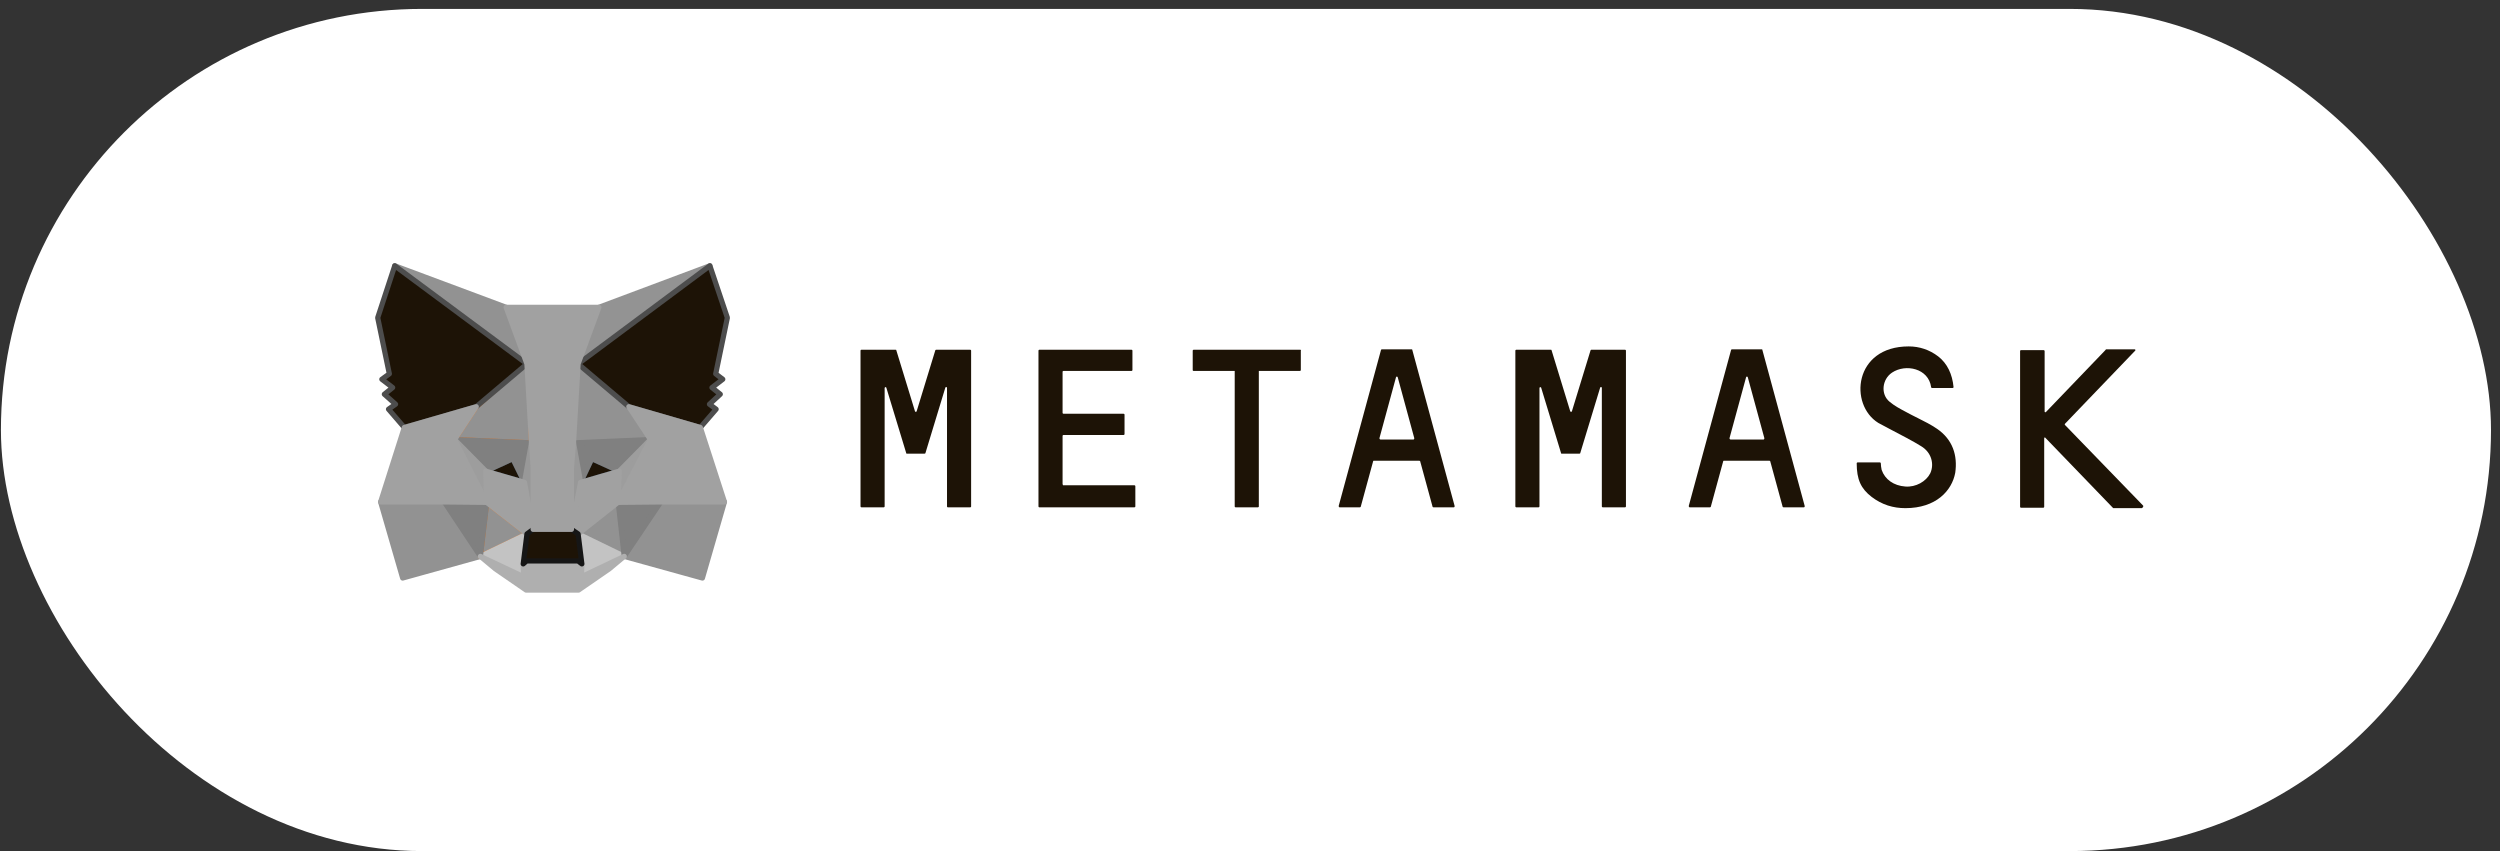 <svg width="188" height="64" viewBox="0 0 188 64" fill="none" xmlns="http://www.w3.org/2000/svg">
<rect x="0" y="0" width="188" height="64" fill="#333333" stroke="none"/>
<rect x="0.07" y="0.67" width="187.253" height="63.33" rx="31.665" fill="white"/>
<g clip-path="url(#clip0_185_14449)">
<path d="M144.217 31.437L144.218 31.438C144.714 31.686 145.2 31.929 145.658 32.241C146.846 33.054 147.221 34.242 147.034 35.555C146.783 36.9 145.595 38.213 143.282 38.213C142.375 38.213 141.531 37.963 140.749 37.368C139.936 36.743 139.624 36.055 139.624 34.836C139.624 34.805 139.655 34.773 139.686 34.773H141.375C141.406 34.773 141.437 34.805 141.437 34.836C141.437 34.961 141.468 35.211 141.5 35.336C141.75 36.055 142.406 36.524 143.282 36.587C144.063 36.649 144.845 36.212 145.158 35.586C145.47 34.899 145.251 34.023 144.47 33.554C143.959 33.227 142.845 32.645 142.066 32.239C141.654 32.023 141.336 31.857 141.249 31.803C139.03 30.428 139.405 26.05 143.532 26.05C144.345 26.05 145.095 26.301 145.752 26.801C146.439 27.332 146.815 28.145 146.908 29.114C146.908 29.146 146.877 29.177 146.846 29.177H145.283C145.251 29.177 145.22 29.146 145.22 29.114C145.032 27.707 143.313 27.332 142.281 28.02C141.531 28.52 141.406 29.646 142.094 30.209C142.458 30.517 142.898 30.75 143.323 30.975L143.469 31.053C143.535 31.088 143.6 31.123 143.665 31.157L143.72 31.186L143.826 31.24C143.956 31.307 144.087 31.372 144.217 31.437Z" fill="#1D1306"/>
<path d="M72.966 26.301C72.997 26.301 73.028 26.332 73.028 26.363V38.088C73.028 38.096 73.026 38.105 73.022 38.113C73.015 38.125 73.005 38.136 72.992 38.143C72.984 38.148 72.975 38.15 72.966 38.15H71.277C71.268 38.15 71.259 38.148 71.251 38.143C71.245 38.14 71.24 38.136 71.235 38.131C71.226 38.122 71.219 38.111 71.216 38.099C71.215 38.095 71.215 38.092 71.215 38.088V29.177C71.215 29.083 71.121 29.083 71.09 29.146L69.683 33.773L69.589 34.086C69.589 34.086 69.558 34.117 69.526 34.117H68.213C68.191 34.117 68.169 34.117 68.158 34.106C68.153 34.101 68.151 34.095 68.151 34.086L68.057 33.773L66.65 29.146C66.619 29.083 66.525 29.114 66.525 29.177V38.088C66.525 38.119 66.494 38.15 66.462 38.15H64.774C64.743 38.15 64.711 38.119 64.711 38.088V26.363C64.711 26.35 64.717 26.337 64.725 26.326C64.728 26.323 64.731 26.32 64.734 26.317L64.74 26.312L64.745 26.309C64.754 26.304 64.764 26.301 64.774 26.301H67.338C67.369 26.301 67.4 26.301 67.4 26.332L68.807 30.928C68.823 30.959 68.846 30.975 68.87 30.975C68.893 30.975 68.916 30.959 68.932 30.928L70.339 26.332C70.339 26.332 70.348 26.323 70.362 26.314L70.369 26.31C70.379 26.305 70.39 26.301 70.402 26.301H72.966Z" fill="#1D1306"/>
<path d="M119.663 26.302L119.656 26.304C119.652 26.306 119.649 26.307 119.645 26.309L119.641 26.311C119.625 26.321 119.614 26.332 119.614 26.332L118.207 30.928C118.175 30.99 118.113 30.99 118.082 30.928L116.675 26.332C116.675 26.301 116.643 26.301 116.612 26.301H114.017C113.986 26.301 113.955 26.332 113.955 26.363V38.088C113.955 38.119 113.986 38.15 114.017 38.15H115.706C115.737 38.15 115.768 38.119 115.768 38.088V29.177C115.768 29.164 115.772 29.153 115.778 29.143C115.787 29.131 115.8 29.121 115.814 29.116C115.843 29.106 115.877 29.113 115.893 29.146L117.3 33.773L117.394 34.086C117.394 34.092 117.395 34.097 117.398 34.101C117.4 34.106 117.404 34.109 117.408 34.111C117.413 34.113 117.418 34.115 117.424 34.115L117.436 34.117L117.456 34.117H118.769C118.78 34.117 118.791 34.113 118.8 34.108C118.808 34.105 118.814 34.1 118.82 34.096C118.827 34.09 118.832 34.086 118.832 34.086L118.926 33.773L120.333 29.146C120.364 29.083 120.458 29.083 120.458 29.177V38.088C120.458 38.119 120.489 38.15 120.52 38.15H122.209C122.24 38.15 122.271 38.119 122.271 38.088V26.363C122.271 26.332 122.24 26.301 122.209 26.301H119.676C119.672 26.301 119.667 26.301 119.663 26.302Z" fill="#1D1306"/>
<path d="M97.79 26.301C97.822 26.301 97.853 26.332 97.822 26.363V27.832C97.822 27.864 97.79 27.895 97.759 27.895H94.664V38.088C94.664 38.092 94.663 38.096 94.662 38.1C94.661 38.104 94.66 38.108 94.658 38.111C94.654 38.119 94.649 38.126 94.643 38.132C94.632 38.143 94.616 38.15 94.601 38.15H92.913C92.901 38.15 92.888 38.145 92.878 38.138C92.862 38.126 92.85 38.107 92.85 38.088V27.895H89.755C89.737 27.895 89.718 27.884 89.706 27.869C89.703 27.865 89.7 27.86 89.698 27.856C89.695 27.848 89.692 27.84 89.692 27.832V26.363C89.692 26.347 89.701 26.33 89.714 26.319C89.725 26.308 89.74 26.301 89.755 26.301H97.79Z" fill="#1D1306"/>
<path fill-rule="evenodd" clip-rule="evenodd" d="M107.795 38.15H109.327C109.346 38.15 109.365 38.139 109.377 38.116C109.385 38.101 109.39 38.081 109.39 38.056L106.201 26.301C106.201 26.28 106.188 26.273 106.17 26.271C106.161 26.269 106.149 26.269 106.138 26.269H103.918C103.904 26.269 103.889 26.276 103.877 26.284C103.864 26.292 103.856 26.301 103.856 26.301L100.667 38.056C100.667 38.088 100.698 38.15 100.729 38.15H102.261C102.293 38.15 102.324 38.119 102.324 38.119L103.262 34.68C103.262 34.658 103.277 34.651 103.297 34.649C103.306 34.648 103.315 34.648 103.324 34.648H106.732C106.746 34.648 106.76 34.655 106.771 34.661C106.785 34.67 106.795 34.68 106.795 34.68L107.733 38.119C107.733 38.119 107.746 38.132 107.764 38.141C107.773 38.146 107.784 38.15 107.795 38.15ZM103.731 32.96L104.981 28.364C105.013 28.302 105.075 28.302 105.107 28.364L106.357 32.96C106.357 32.991 106.326 33.054 106.295 33.054H103.825C103.762 33.054 103.731 32.991 103.731 32.96Z" fill="#1D1306"/>
<path fill-rule="evenodd" clip-rule="evenodd" d="M135.653 38.15H134.121C134.09 38.15 134.058 38.119 134.058 38.119L133.12 34.68C133.12 34.68 133.112 34.671 133.099 34.663C133.095 34.66 133.089 34.657 133.084 34.654C133.076 34.651 133.067 34.648 133.058 34.648H129.65C129.637 34.648 129.625 34.648 129.614 34.651C129.599 34.654 129.587 34.661 129.587 34.68L128.649 38.119C128.649 38.119 128.64 38.128 128.626 38.137C128.615 38.144 128.601 38.15 128.587 38.15H127.055C127.024 38.15 126.992 38.088 126.992 38.056L130.182 26.301C130.182 26.301 130.213 26.269 130.244 26.269H132.464C132.481 26.269 132.498 26.269 132.51 26.274C132.52 26.279 132.526 26.286 132.526 26.301L135.715 38.056C135.715 38.119 135.684 38.15 135.653 38.15ZM131.307 28.364L130.056 32.96C130.056 32.991 130.088 33.054 130.15 33.054H132.62C132.651 33.054 132.683 32.991 132.683 32.96L131.432 28.364C131.401 28.302 131.338 28.302 131.307 28.364Z" fill="#1D1306"/>
<path d="M79.906 36.399V32.773C79.906 32.741 79.938 32.71 79.969 32.71H84.502C84.517 32.71 84.531 32.703 84.543 32.693C84.556 32.681 84.565 32.664 84.565 32.648V31.178C84.565 31.147 84.534 31.115 84.502 31.115H79.969C79.938 31.115 79.906 31.084 79.906 31.053V27.958C79.906 27.94 79.917 27.922 79.931 27.91C79.936 27.906 79.942 27.902 79.947 27.9C79.954 27.897 79.962 27.895 79.969 27.895H85.096C85.128 27.895 85.159 27.864 85.159 27.832V26.363C85.159 26.332 85.128 26.301 85.096 26.301H78.156C78.124 26.301 78.093 26.332 78.093 26.363V38.088C78.093 38.101 78.099 38.115 78.108 38.126C78.121 38.14 78.138 38.15 78.156 38.15H85.315C85.347 38.15 85.378 38.119 85.378 38.088V36.556C85.378 36.524 85.347 36.493 85.315 36.493H79.938C79.938 36.477 79.93 36.462 79.922 36.446C79.914 36.431 79.906 36.415 79.906 36.399Z" fill="#1D1306"/>
<path d="M155.288 31.96L161.166 38.025C161.197 38.056 161.166 38.15 161.072 38.213H158.914L158.883 38.181L153.818 32.929C153.787 32.866 153.724 32.898 153.724 32.96V38.119C153.724 38.15 153.693 38.181 153.662 38.181H151.974C151.942 38.181 151.911 38.15 151.911 38.119V26.394C151.911 26.371 151.929 26.347 151.951 26.337C151.958 26.334 151.966 26.332 151.974 26.332H153.693C153.724 26.332 153.756 26.363 153.756 26.394V30.959C153.756 30.99 153.818 31.022 153.849 30.99L158.352 26.301C158.352 26.269 158.352 26.269 158.383 26.269H160.54C160.56 26.269 160.58 26.295 160.584 26.321C160.586 26.336 160.583 26.352 160.572 26.363L155.288 31.866C155.256 31.897 155.256 31.928 155.288 31.96Z" fill="#1D1306"/>
<path d="M53.383 19.985L43.127 27.614L45.035 23.112L53.383 19.985Z" fill="#939393" stroke="#939393" stroke-width="0.391" stroke-linecap="round" stroke-linejoin="round"/>
<path d="M29.685 19.985L39.877 27.677L38.064 23.112L29.685 19.985Z" fill="#929292" stroke="#929292" stroke-width="0.391" stroke-linecap="round" stroke-linejoin="round"/>
<path d="M49.695 37.651L46.944 41.841L52.822 43.467L54.479 37.745L49.695 37.651Z" fill="#929292" stroke="#929292" stroke-width="0.391" stroke-linecap="round" stroke-linejoin="round"/>
<path d="M28.623 37.745L30.28 43.467L36.126 41.841L33.406 37.651L28.623 37.745Z" fill="#929292" stroke="#929292" stroke-width="0.391" stroke-linecap="round" stroke-linejoin="round"/>
<path d="M35.813 30.585L34.187 33.055L39.971 33.305L39.783 27.052L35.813 30.585Z" fill="#929292" stroke="#E27625" stroke-width="0.391" stroke-linecap="round" stroke-linejoin="round"/>
<path d="M47.286 30.584L43.252 26.988L43.127 33.304L48.912 33.054L47.286 30.584Z" fill="#929292" stroke="#929292" stroke-width="0.391" stroke-linecap="round" stroke-linejoin="round"/>
<path d="M36.126 41.84L39.627 40.152L36.594 37.776L36.126 41.84Z" fill="#929292" stroke="#E27625" stroke-width="0.391" stroke-linecap="round" stroke-linejoin="round"/>
<path d="M43.472 40.152L46.943 41.84L46.474 37.776L43.472 40.152Z" fill="#929292" stroke="#929292" stroke-width="0.391" stroke-linecap="round" stroke-linejoin="round"/>
<path d="M46.943 41.84L43.472 40.152L43.754 42.403L43.722 43.372L46.943 41.84Z" fill="#C3C3C3" stroke="#C3C3C3" stroke-width="0.391" stroke-linecap="round" stroke-linejoin="round"/>
<path d="M36.126 41.84L39.377 43.372L39.346 42.403L39.627 40.152L36.126 41.84Z" fill="#C3C3C3" stroke="#C3C3C3" stroke-width="0.391" stroke-linecap="round" stroke-linejoin="round"/>
<path d="M39.439 36.275L36.531 35.431L38.563 34.493L39.439 36.275Z" fill="#1D1306" stroke="#233447" stroke-width="0.391" stroke-linecap="round" stroke-linejoin="round"/>
<path d="M43.661 36.275L44.505 34.493L46.568 35.431L43.661 36.275Z" fill="#1D1306" stroke="#233447" stroke-width="0.391" stroke-linecap="round" stroke-linejoin="round"/>
<path d="M36.125 41.841L36.626 37.651L33.405 37.745L36.125 41.841Z" fill="#808080" stroke="#808080" stroke-width="0.391" stroke-linecap="round" stroke-linejoin="round"/>
<path d="M46.475 37.651L46.944 41.841L49.695 37.745L46.475 37.651Z" fill="#808080" stroke="#808080" stroke-width="0.391" stroke-linecap="round" stroke-linejoin="round"/>
<path d="M48.912 33.055L43.127 33.305L43.659 36.275L44.503 34.493L46.567 35.431L48.912 33.055Z" fill="#808080" stroke="#808080" stroke-width="0.391" stroke-linecap="round" stroke-linejoin="round"/>
<path d="M36.532 35.431L38.564 34.493L39.44 36.275L39.971 33.305L34.187 33.055L36.532 35.431Z" fill="#808080" stroke="#808080" stroke-width="0.391" stroke-linecap="round" stroke-linejoin="round"/>
<path d="M34.187 33.055L36.594 37.776L36.532 35.431L34.187 33.055Z" fill="#9D9D9D" stroke="#9D9D9D" stroke-width="0.391" stroke-linecap="round" stroke-linejoin="round"/>
<path d="M46.569 35.431L46.475 37.776L48.914 33.055L46.569 35.431Z" fill="#9D9D9D" stroke="#9D9D9D" stroke-width="0.391" stroke-linecap="round" stroke-linejoin="round"/>
<path d="M39.97 33.305L39.438 36.275L40.095 39.808L40.251 35.15L39.97 33.305Z" fill="#989898" stroke="#989898" stroke-width="0.391" stroke-linecap="round" stroke-linejoin="round"/>
<path d="M43.129 33.305L42.847 35.15L42.972 39.808L43.66 36.275L43.129 33.305Z" fill="#989898" stroke="#989898" stroke-width="0.391" stroke-linecap="round" stroke-linejoin="round"/>
<path d="M43.66 36.275L42.973 39.808L43.473 40.152L46.474 37.776L46.568 35.431L43.66 36.275Z" fill="#A1A1A1" stroke="#A1A1A1" stroke-width="0.391" stroke-linecap="round" stroke-linejoin="round"/>
<path d="M36.531 35.431L36.594 37.776L39.627 40.152L40.096 39.808L39.439 36.275L36.531 35.431Z" fill="#A1A1A1" stroke="#A1A1A1" stroke-width="0.391" stroke-linecap="round" stroke-linejoin="round"/>
<path d="M43.723 43.372L43.754 42.403L43.473 42.184H39.596L39.346 42.403L39.377 43.372L36.126 41.84L37.251 42.778L39.565 44.373H43.504L45.818 42.778L46.943 41.84L43.723 43.372Z" fill="#AFAFAF" stroke="#AFAFAF" stroke-width="0.391" stroke-linecap="round" stroke-linejoin="round"/>
<path d="M43.473 40.152L42.973 39.808H40.097L39.628 40.152L39.346 42.403L39.596 42.184H43.473L43.755 42.403L43.473 40.152Z" fill="#1D1306" stroke="#161616" stroke-width="0.391" stroke-linecap="round" stroke-linejoin="round"/>
<path d="M53.821 28.114L54.697 23.893L53.383 19.985L43.472 27.364L47.287 30.584L52.664 32.148L53.852 30.772L53.352 30.397L54.165 29.646L53.54 29.146L54.353 28.521L53.821 28.114Z" fill="#1D1306" stroke="#4D4D4D" stroke-width="0.391" stroke-linecap="round" stroke-linejoin="round"/>
<path d="M28.403 23.893L29.278 28.114L28.715 28.521L29.528 29.146L28.903 29.646L29.747 30.397L29.216 30.772L30.404 32.148L35.813 30.584L39.627 27.364L29.685 19.985L28.403 23.893Z" fill="#1D1306" stroke="#4D4D4D" stroke-width="0.391" stroke-linecap="round" stroke-linejoin="round"/>
<path d="M52.666 32.148L47.288 30.585L48.914 33.055L46.475 37.776L49.695 37.744H54.479L52.666 32.148Z" fill="#A1A1A1" stroke="#A1A1A1" stroke-width="0.391" stroke-linecap="round" stroke-linejoin="round"/>
<path d="M35.814 30.585L30.405 32.148L28.623 37.744H33.406L36.595 37.776L34.188 33.055L35.814 30.585Z" fill="#A1A1A1" stroke="#A1A1A1" stroke-width="0.391" stroke-linecap="round" stroke-linejoin="round"/>
<path d="M43.127 33.304L43.471 27.364L45.035 23.112H38.062L39.626 27.364L39.97 33.304L40.095 35.18V39.808H42.971V35.18L43.127 33.304Z" fill="#A1A1A1" stroke="#A1A1A1" stroke-width="0.391" stroke-linecap="round" stroke-linejoin="round"/>
</g>
<defs>
<clipPath id="clip0_185_14449">
<rect width="134.13" height="27.097" fill="white" transform="translate(27.047 18.631)"/>
</clipPath>
</defs>
</svg>
